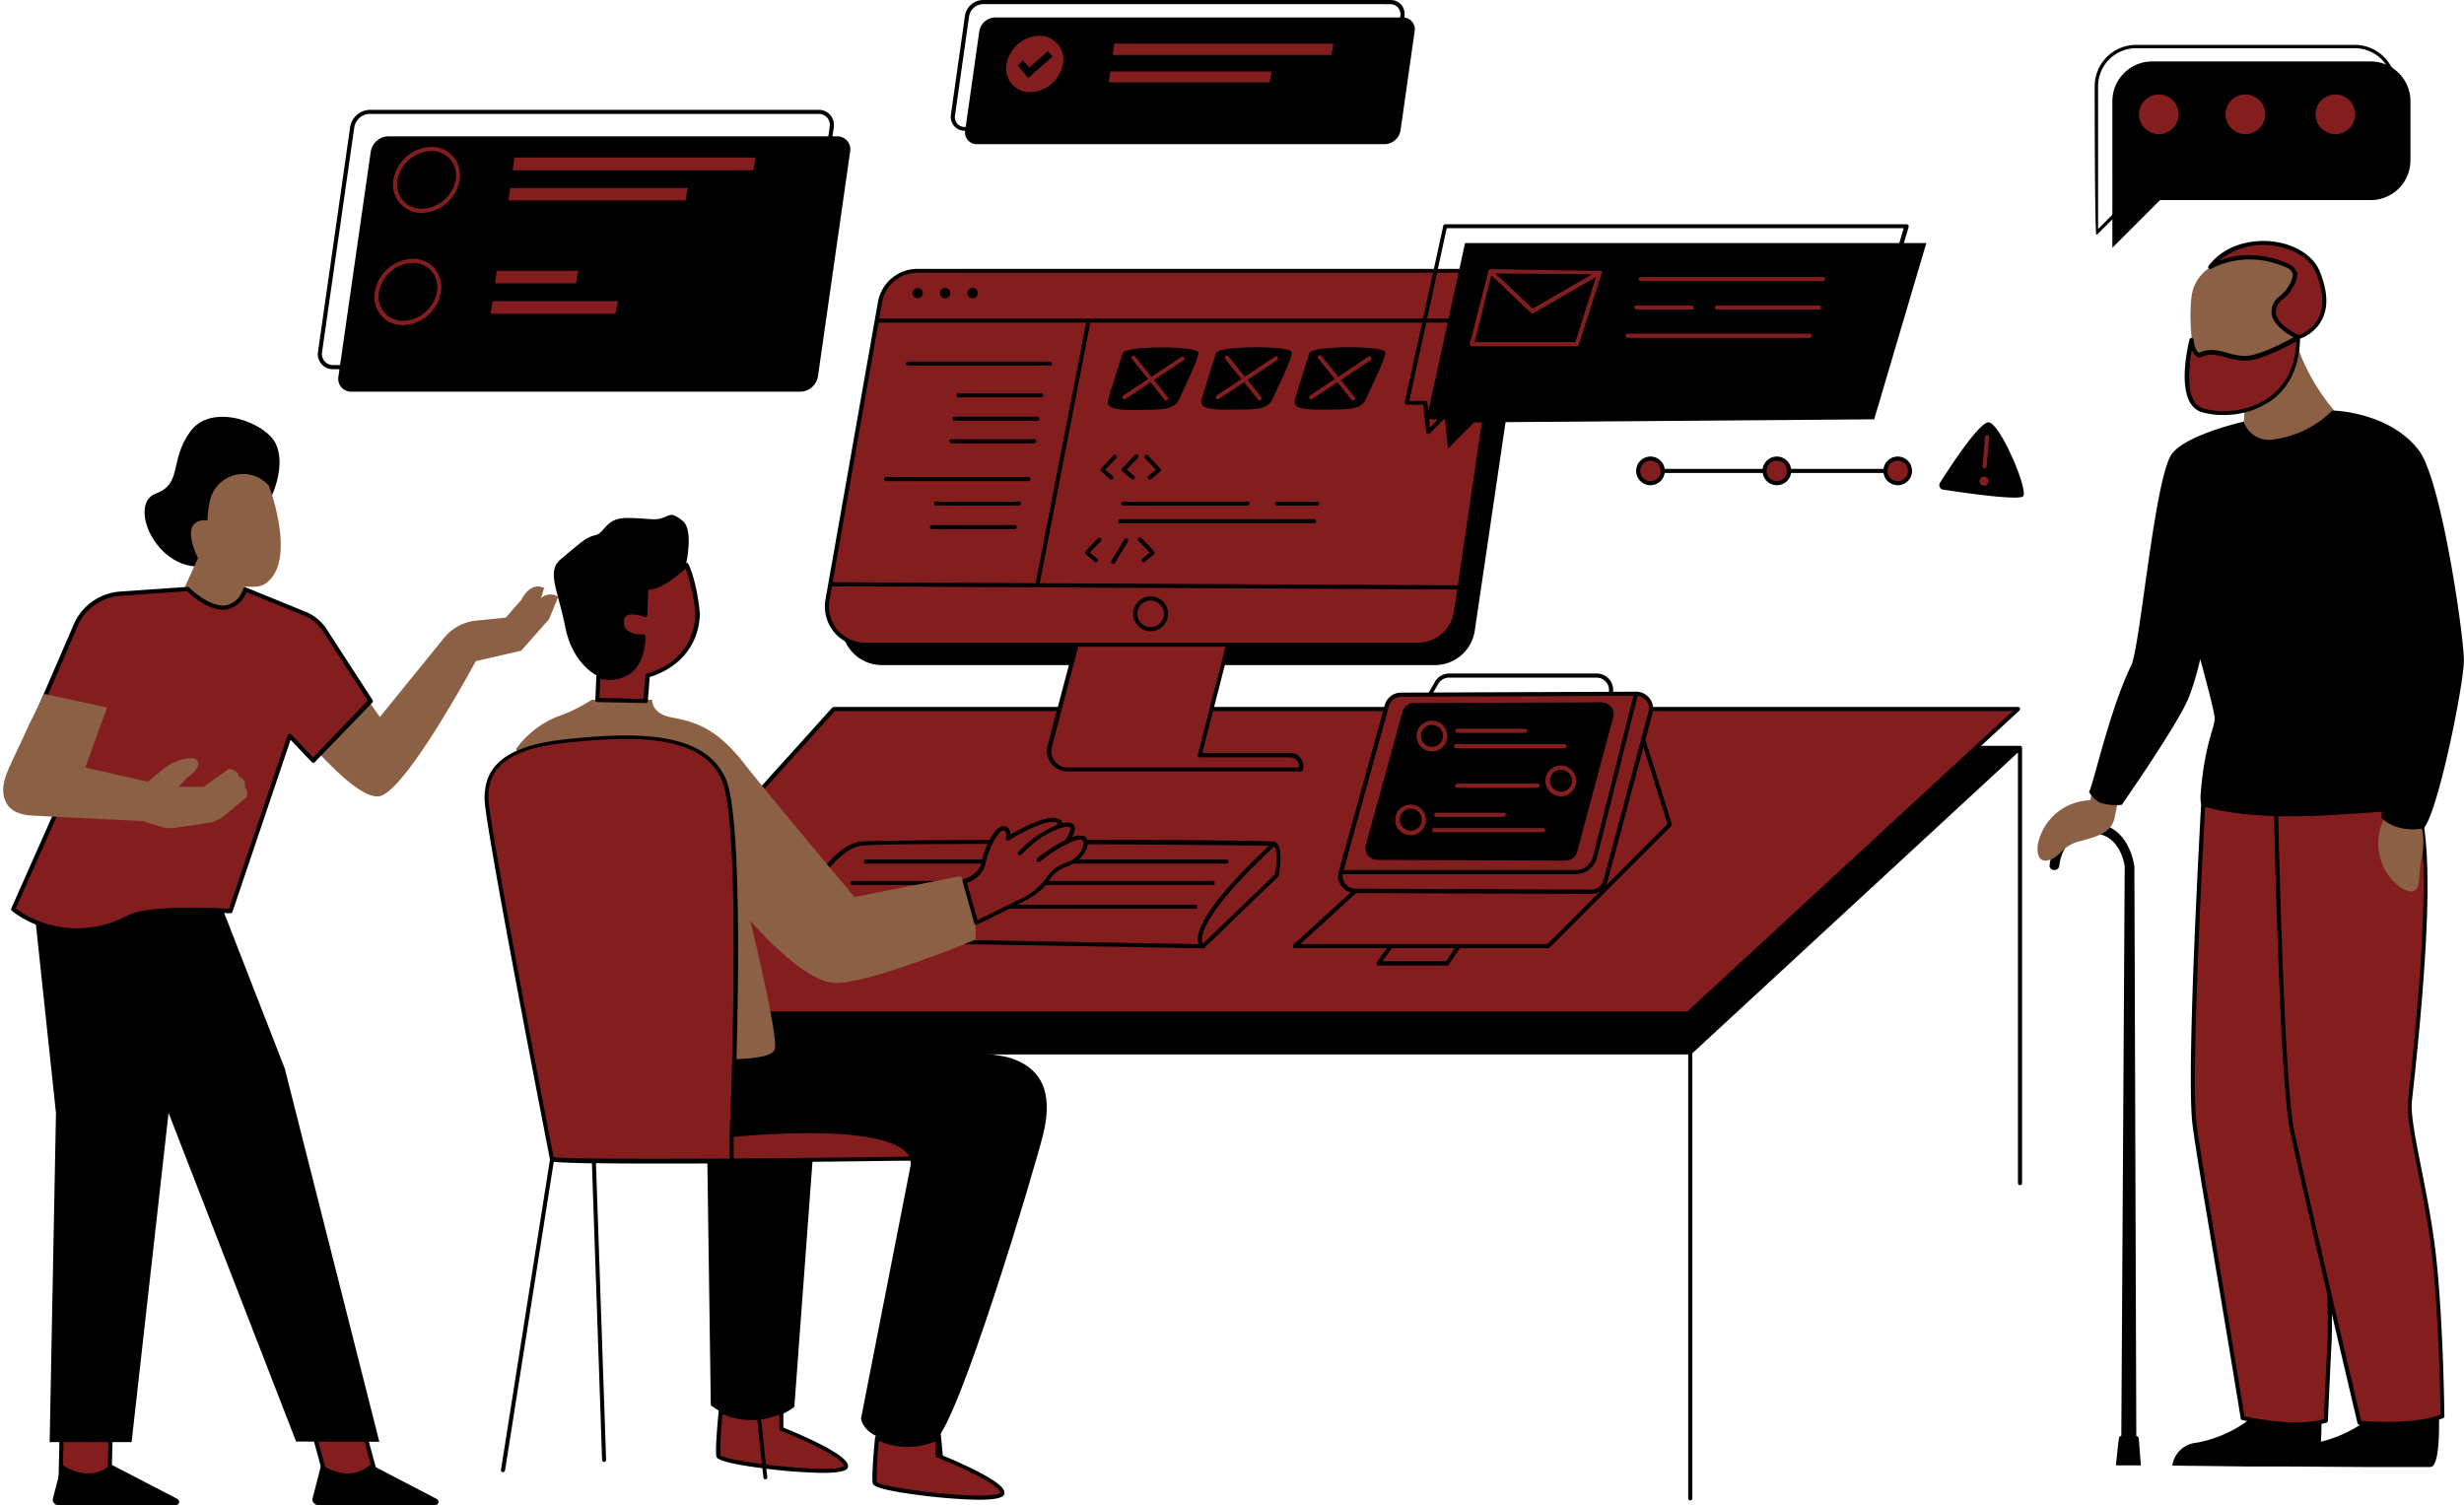 <?xml version="1.0" encoding="UTF-8" standalone="no"?><svg xmlns="http://www.w3.org/2000/svg" xmlns:xlink="http://www.w3.org/1999/xlink" data-name="Layer 2" fill="#000000" height="274" preserveAspectRatio="xMidYMid meet" version="1" viewBox="-0.5 -0.0 448.6 274.0" width="448.6" zoomAndPan="magnify"><g id="change1_1"><path d="M367.62,136v0h0a.37.37,0,0,0-.13-.15l0,0a.33.33,0,0,0-.19-.06H151.7a.4.4,0,0,0-.28.12l-50,55.45a.35.35,0,0,0-.06.4.36.36,0,0,0,.34.22H306.86v80.74a.38.38,0,1,0,.75,0V191.76L366.89,137v78.4a.38.38,0,0,0,.38.38.37.37,0,0,0,.37-.38V136.16A.37.37,0,0,0,367.62,136Z" fill="inherit"/></g><g id="change2_1"><path d="M68.29,269.89h-9.2l-2.6-9.5h9.2Zm-57.78,0h8.92l.22-9.5H10.74Z" fill="#841e1e"/></g><g id="change1_2"><path d="M78.83,274H57.43a1,1,0,0,1-1-1.29L58,266.62s4.86,3.69,8.94,0l12.12,6.31A.58.58,0,0,1,78.83,274Zm-47-1.09L19.7,266.62c-4.08,3.69-8.95,0-8.95,0l-1.6,6.11a1,1,0,0,0,1,1.29H31.55A.58.58,0,0,0,31.82,272.93Z" fill="inherit"/></g><g id="change1_3"><path d="M68.29,270.26h-9.2a.37.37,0,0,1-.36-.27l-2.6-9.5a.39.39,0,0,1,.06-.33.4.4,0,0,1,.3-.15h9.2a.38.38,0,0,1,.36.28l2.6,9.5a.37.37,0,0,1-.36.47Zm-8.92-.75H67.8l-2.4-8.75H57Zm-39.95.75H10.51a.39.39,0,0,1-.27-.11.34.34,0,0,1-.1-.27l.23-9.5a.38.38,0,0,1,.37-.37h8.92a.34.34,0,0,1,.26.12.39.39,0,0,1,.11.27l-.23,9.5A.38.38,0,0,1,19.42,270.26Zm-8.53-.75h8.17l.21-8.75H11.11Z" fill="inherit"/></g><g id="change2_2"><path d="M306.86,184.53H101.3l50-55.44H366.9Z" fill="#841e1e"/></g><g id="change1_4"><path d="M306.86,184.9H101.3a.37.37,0,0,1-.35-.22.37.37,0,0,1,.07-.4l50-55.45a.4.4,0,0,1,.28-.12H366.9a.37.37,0,0,1,.25.65l-60,55.44A.35.35,0,0,1,306.86,184.9Zm-204.72-.75H306.71l59.23-54.69H151.49Z" fill="inherit"/></g><g id="change2_3"><path d="M149,159.39s3.45-5.19,7.08-5.77,73.81-.26,75.35,0,.6,5.71.6,5.71l-13.44,12.94L156,171.2Z" fill="#841e1e"/></g><g id="change1_5"><path d="M218.56,172.65h0L156,171.57a.38.38,0,0,1-.32-.18l-7.06-11.81a.38.38,0,0,1,0-.4c.15-.22,3.59-5.33,7.33-5.93,2.92-.48,72.76-.47,75.47,0,1.77.31,1.14,4.78.91,6.15a.31.31,0,0,1-.11.2l-13.44,12.94A.37.37,0,0,1,218.56,172.65Zm-62.31-1.82,62.16,1.07,13.24-12.74c.4-2.42.37-5-.32-5.16-.37-.07-70.64-.75-75.22,0-3,.49-6,4.48-6.69,5.41Z" fill="inherit"/></g><g id="change3_1"><path d="M140.53,191s36.38-.56,43.07,1.67,7.26,7.82,5.86,13.68-15.9,54.42-19.81,55.81-12.56.56-13.39-3.91l9.21-47-18-.42-3.35,45.3s-7,5.86-15.21-.28l-.65-45.9s-8.7.46-10.79.18S133,190.06,133,190.06Z" fill="#000000"/></g><g id="change2_4"><path d="M141.74,256.9v3.21s12.7,5,11.73,7-22.89-.7-23.17-2,.42-8.23.42-8.23C137.14,259.69,141.74,256.9,141.74,256.9Z" fill="#841e1e"/></g><g id="change1_6"><path d="M149.22,268.16a94.1,94.1,0,0,1-10.1-.75c-5.93-.73-9-1.47-9.18-2.2-.29-1.27.34-7.63.41-8.35a.36.36,0,0,1,.18-.28.37.37,0,0,1,.34,0c6.15,2.67,10.63.05,10.68,0a.39.39,0,0,1,.38,0,.37.37,0,0,1,.19.33v3c1.88.76,10.87,4.46,11.7,6.62a1,1,0,0,1,0,.78C153.46,267.94,151.57,268.16,149.22,268.16ZM130.66,265c1.14.91,15.93,2.91,21.09,2.31,1.22-.14,1.38-.38,1.38-.38a.22.22,0,0,0,0-.18c-.57-1.49-7.2-4.58-11.51-6.28a.38.38,0,0,1-.24-.35v-2.6a13.11,13.11,0,0,1-10.33-.07A58.32,58.32,0,0,0,130.66,265Zm0,.06h0Zm0-.09Z" fill="inherit"/></g><g id="change1_7"><path d="M36.22,103.15c-8.49.47-13.39-11.42-8.39-13.27s2.41-5.94,6.31-11.31,13.72-1.67,15.57,2.22S49.09,90,49.09,90,44.71,102.67,36.22,103.15Z" fill="inherit"/></g><g id="change1_8"><path d="M222.67,157.23H157.09a.38.38,0,0,1,0-.75h65.58a.38.38,0,1,1,0,.75Zm-2,3.53a.38.38,0,0,0-.38-.38H154.72a.37.37,0,0,0-.37.38.36.36,0,0,0,.37.37H220.3A.37.37,0,0,0,220.68,160.76Zm-3.21,4.33a.38.38,0,0,0-.38-.38H151.51a.38.38,0,0,0,0,.75h65.58A.38.38,0,0,0,217.47,165.09Z" fill="inherit"/></g><g id="change1_9"><path d="M385.71,261.41l.62-103.61s-.64-6.05-5.92-6.08c-5.64,0-6,6-6,6a.9.9,0,0,1-.92.68.84.84,0,0,1-.85-.69s.46-7.84,7.77-7.8c6.84,0,7.68,7.89,7.68,7.89l.35,103.62a.65.65,0,0,1,.46.61l.37,4.76-4.54,0s.45-4.63.59-5.09C385.37,261.55,385.51,261.47,385.71,261.41Z" fill="inherit"/></g><g id="change4_1"><path d="M385.05,146.12l-.59,2.84c-.54,2.55-2.83,3.27-6.35,4.21s-3.13,2.7-5.62,3.42-2-2.72-2-2.72a10,10,0,0,1,9.56-8.17l.32-1.56Z" fill="#8b6044"/></g><g id="change1_10"><path d="M442,267.09c-.3,0-11.32,0-11.32,0L416.42,267h0l-7.16,0L395,266.83a4.86,4.86,0,0,1,4.38-4.16c4.11-.69,11-3.54,13.54-9,2.65-5.7,9.13,1.28,9.13,1.28a65.55,65.55,0,0,1,0,7.53c4.15-1,10-3.79,12.26-8.69,2.65-5.7,9.13,1.29,9.13,1.29S444.19,266.94,442,267.09Z" fill="inherit"/></g><g id="change2_5"><path d="M422.93,226.51c.33,5,1,11.43.71,17.22-.4,8.1-.7,14.92-.7,14.92-5.35,1.79-15.13-.47-15.13-.47s-3.36-20.49-6.12-36.84c-1.24-7.33-2.27-13.67-2.65-16.66-1.23-9.68,1.73-61.05,1.73-61.05s14.51-9.17,20.45-4.36,9.58,9.49-.35,61.73C420.12,205,422.22,215.31,422.93,226.51Z" fill="#841e1e"/></g><g id="change1_11"><path d="M417.63,259.72a49.75,49.75,0,0,1-9.91-1.18.35.35,0,0,1-.28-.3c0-.21-3.39-20.68-6.12-36.84-1.42-8.38-2.31-14-2.65-16.68-1.22-9.59,1.61-59,1.73-61.11a.4.4,0,0,1,.17-.3c.6-.38,14.8-9.26,20.88-4.33,5.62,4.54,10.05,8.13-.21,62.09-.43,2.26.1,6.69.77,12.3.47,4,1,8.47,1.3,13.12h0c.07,1.06.15,2.19.24,3.36a115.89,115.89,0,0,1,.47,13.9c-.41,8.09-.7,14.92-.7,14.92a.38.38,0,0,1-.26.34A17.81,17.81,0,0,1,417.63,259.72Zm-9.49-1.85c1.51.32,9.67,1.95,14.44.51.06-1.33.33-7.5.69-14.67a114.37,114.37,0,0,0-.47-13.8c-.09-1.18-.17-2.31-.24-3.37h0c-.3-4.63-.83-9.12-1.3-13.08-.67-5.67-1.21-10.16-.75-12.53,10.17-53.52,5.89-57,.47-61.37s-18.24,3.31-19.84,4.29c-.2,3.48-2.9,51.55-1.73,60.78.34,2.68,1.23,8.28,2.65,16.64C404.63,236.47,407.74,255.47,408.14,257.87Zm14.8.78h0Z" fill="inherit"/></g><g id="change2_6"><path d="M433.87,138.83c6.29,4.34,10.29,8.73,4.4,61.58-.44,4,2.44,14.17,4,25.28,1.69,11.89,1.9,32.11,1.9,32.11C439,260,429.08,259,429.08,259s-10.32-43.73-12.29-53.28-3-61-3-61S427.58,134.49,433.87,138.83Z" fill="#841e1e"/></g><g id="change1_12"><path d="M434.11,259.62c-2.75,0-4.88-.2-5.07-.22a.37.37,0,0,1-.33-.29c-.1-.43-10.34-43.83-12.29-53.28s-2.93-59-3-61.07a.39.39,0,0,1,.15-.31c.57-.42,14-10.37,20.48-5.93,5.95,4.1,10.64,7.34,4.57,61.93-.26,2.29.61,6.67,1.7,12.22.78,3.91,1.66,8.35,2.31,13,1.67,11.78,1.9,32,1.9,32.17a.38.38,0,0,1-.23.35C441.5,259.34,437.37,259.62,434.11,259.62Zm-4.73-.94c1.58.13,9.8.69,14.43-1.13,0-2.38-.33-20.8-1.89-31.81-.65-4.59-1.53-9-2.3-12.93-1.11-5.61-2-10-1.72-12.45,6-54.14,1.5-57.26-4.24-61.22s-17.94,4.7-19.46,5.8c.07,3.49,1.07,51.63,2.95,60.74S428.52,255,429.38,258.68Z" fill="inherit"/></g><g id="change4_2"><path d="M438.27,146.88c2,1.62,2.9,5.32,2.19,8.89s-.2,2.68-.65,5.22-3.31.57-3.31.57a10,10,0,0,1-3.1-12.19Z" fill="#8b6044"/></g><g id="change4_3"><path d="M416.92,60.35a37.19,37.19,0,0,0,7.59,14.44L413.83,90.92,408,76.74c.83-5.62-3.1-11.67-3.1-11.67Z" fill="#8b6044"/></g><g id="change4_4"><path d="M398.71,52.88c.81-2.87,3.78-6.56,12.66-5.88,10.8.83,6.86,6.57,6.55,15.24s-14.75,8-14.75,8C397.81,69.7,397.9,55.74,398.71,52.88Z" fill="#8b6044"/></g><g id="change3_2"><path d="M448.08,120.25c0,4.3-4.77,28-7.36,30.55a9.73,9.73,0,0,1-3.89,0,7.83,7.83,0,0,1-3.74-1.85s0-.42.06-1.16c-2.25.17-4.81.34-7.65.51l-3.21.17c-15.66.78-21.86-1.79-21.86-1.79s-.42-.34-.27-2.18c.73-9.46,2.76-12.24,2.53-14-.17-1.28-1.23-5.43-2.61-10.51a51.67,51.67,0,0,1-2.08,7c-.2.48-.47,1-.8,1.68-3.12,6-11.42,17.87-11.42,17.87a10.27,10.27,0,0,1-3.83-.35,5.1,5.1,0,0,1-2.12-2c.74-1.18,3.8-15.14,7.67-23,1.66-3.34,4.26-34.44,7.46-38.61,2.66-3.48,13.08-5.83,13.08-5.83l0,.06A4.77,4.77,0,0,0,413.46,80a18.62,18.62,0,0,0,10.65-5.24h.4s10.1.29,15.39,7.26C444,87.39,448.11,116,448.08,120.25Z" fill="#000000"/></g><g id="change2_7"><path d="M408.11,65.18c3.18.12,9.85-3.8,9.85-3.8-.08,13.68-12.75,14.86-17.52,13.26s-1.88-12.74-1.88-12.74c.32,2.66,1.39,2.74,1.39,2.74C402.9,63.22,404.94,65.07,408.11,65.18Zm13.35-15.69c-2.5-6.05-14.52-7.53-19.55-.87,0,0,6-3.84,14.08-.25a2.55,2.55,0,0,1,1.33,1.36,3.68,3.68,0,0,1-.1,1,7.1,7.1,0,0,1-2.4,3.5c-4.4,4,3.14,7.18,3.14,7.18S425.54,59.37,421.46,49.49Z" fill="#841e1e"/></g><g id="change3_3"><path d="M53.41,262.45,30.19,202.61l-6.73,59.95H8.54l1.15-59.91L5.32,161.57,14,161v0h.56L28.05,160c0,.06,0,.39,0,.95H38.26l13.09,33.6,17.21,67.94Z" fill="#000000"/></g><g id="change5_1"><path d="M101.14,108.65l-1.68,4.08-5.06,5.73-8.28,1.91c-.58,1.07-3.62,6.64-7.08,12.15C71.19,145,68.91,145,68.16,145c-3.27,0-9.1-6.11-13.19-10.71a56.36,56.36,0,0,1-4.64-5.57l-.23-.37,11.38-7.95,7.18,10.14,11.72-14.44A8.55,8.55,0,0,1,86.14,113l5.44-.56,2.83-3.23c.22-.46,1.6-3,3.74-2.32l.41.14L98,108.9a2.55,2.55,0,0,1,2.75-.45Z" fill="#8b6044"/></g><g id="change5_2"><path d="M49,105.14c-1.25,1.54-2.25,1.85-4.79,1.64l-1.25,8-12.21-2.56,4.79-10.61c-.46-.94-2-4.34-.86-6a2.51,2.51,0,0,1,2.59-.8,18.43,18.43,0,0,1,.54-4,6.19,6.19,0,0,1,10.64-2.37h0l.49,1.39C49.06,90.31,52.6,100.64,49,105.14Z" fill="#8b6044"/></g><g id="change2_8"><path d="M67,127.63,56.54,138.5l-4.3-4.5L41.47,165.88l-.35,0c-.14,0-14.3-.9-18.19,1.16a19.9,19.9,0,0,1-9.39,2.42,19.21,19.21,0,0,1-5.3-.75,18.42,18.42,0,0,1-6.06-2.93l-.28-.22,15.89-35.8-11.74.73,7.25-16.81a9.56,9.56,0,0,1,7.92-5.57l12.41-.87.15.15s3.8,3.76,7,3.2a4.48,4.48,0,0,0,3.17-2.86l.18-.39,10.81,4.4a7.91,7.91,0,0,1,3.71,3.07Z" fill="#841e1e"/></g><g id="change1_13"><path d="M13.54,169.81a19.51,19.51,0,0,1-5.4-.76,18.9,18.9,0,0,1-6.2-3l-.27-.22a.36.36,0,0,1-.11-.44l15.63-35.24-11.12.69a.36.36,0,0,1-.33-.16.38.38,0,0,1,0-.36L13,113.51a10,10,0,0,1,8.23-5.8l12.41-.86a.38.38,0,0,1,.3.11l.14.15s3.67,3.61,6.67,3.09a4.15,4.15,0,0,0,2.89-2.64l.19-.4a.38.38,0,0,1,.48-.19l10.8,4.4A8.39,8.39,0,0,1,59,114.59l8.31,12.83a.39.39,0,0,1,0,.47L56.81,138.76a.39.39,0,0,1-.27.11h0a.38.38,0,0,1-.28-.12L52.4,134.7,41.83,166a.36.36,0,0,1-.38.26l-.36,0c-.14,0-14.23-.88-18,1.11A20.2,20.2,0,0,1,13.54,169.81ZM2.36,165.43l.05,0a18.43,18.43,0,0,0,5.94,2.86,19.12,19.12,0,0,0,14.4-1.64c4-2.12,18.25-1.21,18.39-1.2h.07l10.67-31.61a.39.39,0,0,1,.28-.25.36.36,0,0,1,.35.11l4,4.21,9.94-10.37L58.33,115h0a7.65,7.65,0,0,0-3.54-2.94L44.31,107.8l0,.08a4.84,4.84,0,0,1-3.44,3.06c-3.4.6-7.29-3.26-7.33-3.3l0,0-12.24.85a9.15,9.15,0,0,0-7.6,5.36l-7,16.23,11.13-.68a.33.33,0,0,1,.33.16.36.36,0,0,1,0,.36Z" fill="inherit"/></g><g id="change5_3"><path d="M44.35,145.06l0,.1-4,3.34a6,6,0,0,1-3,1.34l-5.94.87a6.08,6.08,0,0,1-2.68-.21l-3.11-1-20-1c-2.21-.11-4.4-.63-5.24-2.93s.28-4.7,1.15-6.62,1.7-3.58,2.62-5.62c1.31-2.91,2.06-4.08,3.37-7l11.49,2.49-4,10.91,11.44,2.61,2.71-2.26A9.18,9.18,0,0,1,34.43,138a2.1,2.1,0,0,1,.54.15,1.1,1.1,0,0,1,.42,1.63,5.65,5.65,0,0,1-1.76,1.75L32,143.25h4.58L41.14,140l.18,0a2.31,2.31,0,0,1,1.46.79,1.27,1.27,0,0,1,.23.62,1.78,1.78,0,0,1,.93.8,1.55,1.55,0,0,1,.12,1.12,1.24,1.24,0,0,1,.31.39A1.49,1.49,0,0,1,44.35,145.06Z" fill="#8b6044"/></g><g id="change5_4"><path d="M93.47,136.34a17.28,17.28,0,0,1,7.25-5.77,29.55,29.55,0,0,0,6.51-3.16h11s-.19,2.42,3.35,3.16,7.81,1.31,13.21,8.19,20.28,24.56,20.28,24.56l19.35-3.82a20,20,0,0,1,2.65,11.59s-19.77,8.23-25.72,7.86-15.26-11.35-15.26-11.35,5.21,21.21,4.46,23.44-9.3,1.67-16.93,2.23-21.2-1.11-21.2-1.11Z" fill="#8b6044"/></g><g id="change2_9"><path d="M100,211s-11.91-61-11.91-65.68,2.23-9.11,14.14-10.42,25.12-1.86,29,6.89,1.49,64.93,1.49,64.93,30.33-3.35,32.93,4.28C165.65,211,100,211.88,100,211Z" fill="#841e1e"/></g><g id="change1_14"><path d="M166,210.91a.43.43,0,0,0,0,0v0s0,0,0,0l0,0c-2.67-7.32-29-4.91-32.86-4.51.24-5.64,2.22-56.25-1.53-64.67-3.87-8.64-16.42-8.52-29.41-7.1-12.83,1.4-14.48,6.5-14.48,10.79,0,4.61,11.29,62.5,11.91,65.68l-8.92,56.5a.36.36,0,0,0,.31.42h.06a.38.38,0,0,0,.37-.32l8.87-56.19c1.06.14,3.53.23,6.95.29l1.85,54a.37.37,0,0,0,.37.36h0a.38.38,0,0,0,.36-.39l-1.85-54c3,.05,6.74.07,10.83.07s8.84,0,13.56-.06L138.49,269a.38.38,0,0,0,.37.34h0a.38.38,0,0,0,.33-.42l-6.1-57.27c11.8-.08,24.11-.24,32.18-.35l5.36,55.84a.38.38,0,0,0,.38.34h0a.36.36,0,0,0,.34-.4Zm-65.71-.23c-.75-3.83-11.87-61-11.87-65.41,0-4,1.57-8.71,13.81-10,12.7-1.4,25-1.55,28.64,6.66,3.83,8.56,1.48,64.2,1.46,64.76h0v4.25C116.06,211,102.07,211,100.31,210.68Zm32.79.24V207a138.09,138.09,0,0,1,15.1-.69c9.6.14,15.41,1.61,16.88,4.26C155.33,210.72,143.76,210.85,133.1,210.92Z" fill="inherit"/></g><g id="change1_15"><path d="M108.42,123.13s-4.65-2-6-8.93-3.54-10.23-.75-12.46,4.28-3.91,6.14-4.28,1.86-3.16,5.77-3.16,5,.55,6.51,0,1.67-1.12,3.72.55.56,8,.56,8l-3.35,12.28-6.14,10.23Z" fill="inherit"/></g><g id="change2_10"><path d="M116.61,115.88s-3.91.37-3.91-2.61S117,112,117,112l.18-5c2.79.37,7.26-4.1,7.26-4.1a27.48,27.48,0,0,1,2,8.93c-.38,9.31-9.12,11.17-9.12,11.17L117,127.6l-8.75-.19.19-4.28C117,125,116.61,115.88,116.61,115.88Z" fill="#841e1e"/></g><g id="change1_16"><path d="M117,128h0l-8.74-.18a.42.42,0,0,1-.27-.12.36.36,0,0,1-.1-.28l.18-4.27a.4.4,0,0,1,.15-.29.38.38,0,0,1,.31-.06c2.34.5,4.19.21,5.5-.89,1.93-1.62,2.2-4.57,2.23-5.61h0a4.66,4.66,0,0,1-3-1,2.65,2.65,0,0,1-.85-2,2,2,0,0,1,.81-1.75c1-.68,2.67-.32,3.49-.07l.17-4.52a.37.37,0,0,1,.13-.27.39.39,0,0,1,.29-.09c2.15.3,5.74-2.78,6.94-4a.38.38,0,0,1,.33-.11.36.36,0,0,1,.27.21c.07.12,1.53,3.1,2.09,9.06-.34,8.58-7.62,11.07-9.14,11.49l-.35,4.39A.37.37,0,0,1,117,128Zm-8.36-.93,8,.17.35-4.29a.36.36,0,0,1,.29-.34c.35-.07,8.47-1.92,8.82-10.81a30.43,30.43,0,0,0-1.8-8.27c-1.12,1-4.33,3.82-6.77,3.84l-.17,4.64a.36.36,0,0,1-.17.3.37.37,0,0,1-.34,0c-.63-.25-2.45-.76-3.29-.18a1.26,1.26,0,0,0-.48,1.13,1.93,1.93,0,0,0,.6,1.5,4.44,4.44,0,0,0,2.9.73.45.45,0,0,1,.28.09.37.37,0,0,1,.13.27c0,.18.15,4.37-2.49,6.59a6.62,6.62,0,0,1-5.71,1.13Z" fill="inherit"/></g><g id="change2_11"><path d="M175.09,160.48s3-.74,3.48-3.32,2.3-6.4,3.6-6.33.83,1.82.83,1.82,6.07-3.68,8.39-3.36.38,1.41.38,1.41,2.3-1.08,2.91-.3-1.09,2.92-1.09,2.92,3-1.61,3.47-.37-1,3.58-2.75,4.23-3.15,1.32-4.07,2.94-3.15,3.09-5.07,4-7.95,4-7.95,4Z" fill="#841e1e"/></g><g id="change1_17"><path d="M276,60.63l-8,54.2a7.36,7.36,0,0,1-7.24,6.26H160.06a7.32,7.32,0,0,1-7.21-8.59l9.56-54.21a7.31,7.31,0,0,1,7.21-6h99.11A7.32,7.32,0,0,1,276,60.63Z" fill="inherit"/></g><g id="change2_12"><path d="M223.14,117.18l-5.21,20.28h16.45a2,2,0,0,1,2,2.6H193.82a3.34,3.34,0,0,1-3.23-4.21l5-18.86C195.88,116.71,223.14,117.18,223.14,117.18Z" fill="#841e1e"/></g><g id="change1_18"><path d="M236.35,140.44H193.82a3.73,3.73,0,0,1-3.6-4.68l5-18.86a.32.32,0,0,1,.1-.17c.15-.15.39-.39,27.81.07a.41.41,0,0,1,.29.15.37.37,0,0,1,.06.32l-5.09,19.81h16a2.43,2.43,0,0,1,2.33,3.09A.37.37,0,0,1,236.35,140.44ZM195.9,117.33,191,136a3,3,0,0,0,2.87,3.74H236a1.64,1.64,0,0,0-.32-1.19,1.68,1.68,0,0,0-1.34-.67H217.93a.37.37,0,0,1-.3-.14.38.38,0,0,1-.06-.33l5.09-19.81C212.55,117.38,197.86,117.19,195.9,117.33Z" fill="inherit"/></g><g id="change2_13"><path d="M257.7,117.36H157a6.94,6.94,0,0,1-6.84-8.15L159.71,55a6.94,6.94,0,0,1,6.84-5.74h99.11a6.94,6.94,0,0,1,6.87,8l-8,54.2A6.94,6.94,0,0,1,257.7,117.36Z" fill="#841e1e"/></g><g id="change1_19"><path d="M257.7,117.74H157a7.32,7.32,0,0,1-7.21-8.59L159.34,55a7.31,7.31,0,0,1,7.21-6.05h99.11a7.32,7.32,0,0,1,7.25,8.38l-8,54.2A7.36,7.36,0,0,1,257.7,117.74ZM166.55,49.65a6.55,6.55,0,0,0-6.47,5.43l-9.56,54.2A6.58,6.58,0,0,0,157,117H257.7a6.61,6.61,0,0,0,6.5-5.62l8-54.2a6.56,6.56,0,0,0-6.5-7.52Z" fill="inherit"/></g><g id="change2_14"><circle cx="208.95" cy="111.76" fill="#841e1e" r="2.79"/></g><g id="change1_20"><path d="M209,114.92a3.17,3.17,0,1,1,3.16-3.16A3.17,3.17,0,0,1,209,114.92Zm0-5.58a2.42,2.42,0,1,0,2.41,2.42A2.42,2.42,0,0,0,209,109.34Z" fill="inherit"/></g><g id="change1_21"><path d="M167.51,53.36a.93.93,0,1,1-.93-.93A.93.93,0,0,1,167.51,53.36Zm4.07-.93a.94.94,0,1,0,.93.93A.93.93,0,0,0,171.58,52.43Zm5,0a.94.94,0,1,0,.93.93A.93.93,0,0,0,176.59,52.43Z" fill="inherit"/></g><g id="change1_22"><path d="M272.63,58.36a.38.38,0,0,1-.37.38H198l-9.2,47.44,76.42.39a.38.38,0,0,1,0,.75h0l-114.41-.58a.39.39,0,0,1-.38-.38.4.4,0,0,1,.38-.37l37.24.19,9.19-47.44H159.33a.38.38,0,0,1-.38-.38.37.37,0,0,1,.38-.37H272.26A.37.37,0,0,1,272.63,58.36Z" fill="inherit"/></g><g id="change1_23"><path d="M191,66.2a.38.38,0,0,1-.38.38H164.72a.38.38,0,0,1,0-.75h25.86A.38.38,0,0,1,191,66.2Zm-4.29,20.65H160.81a.38.38,0,0,0,0,.75h25.86a.38.38,0,1,0,0-.75Zm2.42-15.26H174a.38.38,0,0,0-.37.38.37.37,0,0,0,.37.37h15.07a.37.37,0,0,0,.38-.37A.38.38,0,0,0,189.09,71.59Zm-.74,4.28H173.28a.38.38,0,0,0-.38.38.37.37,0,0,0,.38.37h15.07a.36.36,0,0,0,.37-.37A.37.37,0,0,0,188.35,75.87Zm-.56,4.1H172.72a.36.36,0,0,0-.37.37.37.37,0,0,0,.37.38h15.07a.38.38,0,0,0,.38-.38A.37.37,0,0,0,187.79,80ZM185,91.32H169.93a.37.37,0,0,0-.38.37.38.38,0,0,0,.38.38H185a.38.38,0,0,0,.38-.38A.37.37,0,0,0,185,91.32Zm-.74,4.27H169.19a.38.38,0,0,0-.38.38.37.37,0,0,0,.38.37h15.07a.37.37,0,0,0,.37-.37A.38.38,0,0,0,184.26,95.59Z" fill="inherit"/></g><g id="change1_24"><path d="M217.68,64.22c0,1.3-2.51,6.16-3.47,8.41s-4,1.91-7.75,2-5.59-.29-5.22-1.78,2.67-8.58,2.67-8.58C204.49,62.92,217.66,62.92,217.68,64.22Zm3.24,0s-2.29,7.09-2.67,8.58,1.43,1.84,5.22,1.78,6.78.28,7.75-2,3.49-7.11,3.47-8.41S221.5,62.92,220.92,64.23Zm17,0s-2.29,7.09-2.66,8.58,1.42,1.84,5.21,1.78,6.78.28,7.75-2,3.49-7.11,3.47-8.41S238.51,62.92,237.93,64.23Z" fill="inherit"/></g><g id="change1_25"><path d="M239.65,91.69a.37.37,0,0,1-.37.38H232a.38.38,0,0,1-.37-.38.37.37,0,0,1,.37-.37h7.26A.36.36,0,0,1,239.65,91.69ZM204,92.07h22.6a.38.38,0,0,0,.38-.38.37.37,0,0,0-.38-.37H204a.37.37,0,0,0-.38.37A.38.38,0,0,0,204,92.07Zm34.74,2.45h-35.3a.38.38,0,0,0-.38.38.37.37,0,0,0,.38.37h35.3a.37.37,0,0,0,.38-.37A.38.38,0,0,0,238.72,94.52Z" fill="inherit"/></g><g id="change3_4"><path d="M350.21,44.25l-9.49,32.09-72.84.56-4.74,4.74-.56-5.3h-3.35l7-32.09Z" fill="#000000"/></g><g id="change1_26"><path d="M259.51,79l-.12,0a.37.37,0,0,1-.25-.32l-.52-5h-3a.4.4,0,0,1-.29-.14.37.37,0,0,1-.07-.32l7-32.09a.38.38,0,0,1,.37-.3h84a.38.38,0,0,1,.3.15.41.41,0,0,1,.06.34l-9.49,32.09a.36.36,0,0,1-.35.27l-72.69.55-4.63,4.64A.39.39,0,0,1,259.51,79Zm-3.44-6H259a.37.37,0,0,1,.38.33l.47,4.52L264,73.56a.4.4,0,0,1,.26-.1l72.56-.56,9.27-31.35h-83.2Z" fill="inherit"/></g><g id="change2_15"><path d="M291.14,49.5s0,0,0,0a.19.19,0,0,0,0-.1h0s0,0,0,0l0,0s-.05,0-.08-.06,0,0-.06,0l-.09,0h0L270.82,49h-.05a.34.34,0,0,0-.2.09h0s0,.05,0,.07a.23.23,0,0,0-.07.1L267.1,62.58a.37.37,0,0,0,.36.46h19.12a.38.38,0,0,0,.36-.26l4.18-13.11h0A.47.47,0,0,0,291.14,49.5Zm-1.75.42L278.54,56.2l-6.78-6.41Zm-3.08,12.37H268L271,50.12l7.21,6.82a.35.35,0,0,0,.26.1.34.34,0,0,0,.19,0l11.43-6.63Zm45.44-11.48a.38.38,0,0,1-.38.37H298.16a.38.38,0,0,1,0-.75h33.21A.38.38,0,0,1,331.75,50.81Zm-2.37,10.32a.38.38,0,0,1-.38.38H295.79a.38.38,0,0,1,0-.75H329A.38.38,0,0,1,329.38,61.13ZM331.05,56a.37.37,0,0,1-.38.37H312.12a.37.37,0,0,1-.38-.37.38.38,0,0,1,.38-.38h18.55A.38.38,0,0,1,331.05,56Zm-34,0a.38.38,0,0,1,.37-.38h10.05a.38.38,0,0,1,.38.38.37.37,0,0,1-.38.37H297.46A.37.37,0,0,1,297.09,56Z" fill="#841e1e"/></g><g id="change1_27"><path d="M343.15,85.74a.38.38,0,0,1-.38.37H302.21a.38.38,0,1,1,0-.75h40.56A.38.38,0,0,1,343.15,85.74Z" fill="inherit"/></g><g id="change2_16"><path d="M302.21,85.74A2.24,2.24,0,1,1,300,83.5,2.23,2.23,0,0,1,302.21,85.74ZM345,83.5a2.24,2.24,0,1,0,2.24,2.24A2.23,2.23,0,0,0,345,83.5Zm-22,0a2.24,2.24,0,1,0,2.23,2.24A2.23,2.23,0,0,0,323,83.5Z" fill="#841e1e"/></g><g id="change1_28"><path d="M353.26,89.14a.81.81,0,0,1-.56-1.24c1.86-2.94,7.12-11,8.82-11,2.08,0,7.34,12.41,6.31,13.45C367,91.17,356.82,89.69,353.26,89.14Z" fill="inherit"/></g><g id="change2_17"><path d="M360.44,84.87l.46-5.31a.38.38,0,0,1,.41-.34.37.37,0,0,1,.34.41l-.46,5.3a.37.37,0,0,1-.38.34h0A.37.37,0,0,1,360.44,84.87Zm.28,1.91a.82.82,0,1,0,.82.82A.82.82,0,0,0,360.72,86.78Z" fill="#841e1e"/></g><g id="change3_5"><path d="M154.27,27.63l-5.85,40.88a3.32,3.32,0,0,1-3.17,2.8l-81.76,0a2.35,2.35,0,0,1-2.37-2.79L67,27.61a3.32,3.32,0,0,1,3.17-2.79H151.9A2.36,2.36,0,0,1,154.27,27.63ZM254.9,3.18H180.67a3,3,0,0,0-2.88,2.53l-2.56,18a2.14,2.14,0,0,0,2.15,2.54l74.23,0a3,3,0,0,0,2.88-2.54l2.56-18A2.14,2.14,0,0,0,254.9,3.18Z" fill="#000000"/></g><g id="change2_18"><path d="M254.6,126.47l42.75-.16a2.72,2.72,0,0,1,2.64,3.42l-8.22,30.64a2.72,2.72,0,0,1-2.63,2l-42.91-.16a2.72,2.72,0,0,1-2.61-3.45l8.37-30.3A2.72,2.72,0,0,1,254.6,126.47Z" fill="#841e1e"/></g><g id="change1_29"><path d="M289.15,162.75h0l-42.91-.16a3.09,3.09,0,0,1-3-3.92l8.37-30.3a3.08,3.08,0,0,1,3-2.27l42.76-.17h0a3.1,3.1,0,0,1,3,3.9l-8.21,30.63A3.1,3.1,0,0,1,289.15,162.75Zm8.21-36.07h0l-42.75.17a2.34,2.34,0,0,0-2.25,1.72h0L244,158.87a2.36,2.36,0,0,0,.39,2,2.33,2.33,0,0,0,1.86.93l42.91.16h0a2.33,2.33,0,0,0,2.26-1.73l8.21-30.64a2.31,2.31,0,0,0-.4-2A2.35,2.35,0,0,0,297.36,126.68ZM252,128.47h0Z" fill="inherit"/></g><g id="change1_30"><path d="M286.4,159.15H243.62a.38.38,0,0,1,0-.75H286.4a3.2,3.2,0,0,0,3.1-2.42L297,126.22a.36.36,0,0,1,.45-.27.37.37,0,0,1,.27.45l-7.48,29.76A4,4,0,0,1,286.4,159.15Z" fill="inherit"/></g><g id="change3_6"><path d="M256.94,128l34.16-.13a2.17,2.17,0,0,1,2.1,2.73l-6.56,24.48a2.17,2.17,0,0,1-2.1,1.61l-34.29-.13a2.17,2.17,0,0,1-2.08-2.75l6.68-24.22A2.16,2.16,0,0,1,256.94,128Z" fill="#000000"/></g><g id="change1_31"><path d="M281.37,172.62H235.23a.38.38,0,0,1-.35-.24.4.4,0,0,1,.1-.41l11-10a.38.38,0,0,1,.53,0,.37.37,0,0,1,0,.53l-10.28,9.38h45L303.08,150l-4.76-15.22a.36.36,0,0,1,.24-.47.38.38,0,0,1,.47.24L303.87,150a.38.38,0,0,1-.09.38l-22.14,22.13A.39.39,0,0,1,281.37,172.62Z" fill="inherit"/></g><g id="change1_32"><path d="M259.79,126.86a.45.45,0,0,1-.19,0,.38.38,0,0,1-.13-.52l1.28-2.21a3,3,0,0,1,2.61-1.51h26.81a3,3,0,0,1,2.91,3.83.37.37,0,0,1-.46.26.38.38,0,0,1-.26-.47,2.27,2.27,0,0,0-2.19-2.87H263.36a2.26,2.26,0,0,0-2,1.13l-1.29,2.22A.37.37,0,0,1,259.79,126.86Z" fill="inherit"/></g><g id="change1_33"><path d="M263,175.79H250.49a.36.36,0,0,1-.33-.21.35.35,0,0,1,0-.38l2.23-3.17a.38.38,0,0,1,.53-.09.37.37,0,0,1,.09.52L251.21,175h11.55l1.93-2.82a.38.38,0,0,1,.62.43l-2.05,3A.36.36,0,0,1,263,175.79Z" fill="inherit"/></g><g id="change2_19"><path d="M260.21,136.81A2.8,2.8,0,1,1,263,134,2.79,2.79,0,0,1,260.21,136.81Zm0-4.84a2,2,0,1,0,2,2.05A2,2,0,0,0,260.21,132Zm23.44,13a2.8,2.8,0,1,1,2.8-2.8A2.8,2.8,0,0,1,283.65,145Zm0-4.84a2,2,0,1,0,2.05,2A2,2,0,0,0,283.65,140.16Zm-6.09-7.07a.38.38,0,0,0-.37-.38H264.91a.38.38,0,1,0,0,.75h12.28A.38.38,0,0,0,277.56,133.09Zm7.16,2.79a.37.37,0,0,0-.37-.38H264.53a.38.38,0,0,0,0,.75h19.82A.37.37,0,0,0,284.72,135.88ZM256.3,152.07a2.8,2.8,0,1,1,2.8-2.8A2.8,2.8,0,0,1,256.3,152.07Zm0-4.84a2,2,0,1,0,2.05,2A2,2,0,0,0,256.3,147.23Zm17.35,1.11a.36.36,0,0,0-.37-.37H261a.36.36,0,0,0-.37.37.37.37,0,0,0,.37.38h12.28A.37.37,0,0,0,273.65,148.34Zm7.17,2.79a.37.37,0,0,0-.38-.37H260.63a.37.37,0,0,0-.38.37.38.38,0,0,0,.38.38h19.81A.38.38,0,0,0,280.82,151.13Zm-1-8.09a.37.37,0,0,0-.37-.38H264.81a.38.38,0,0,0-.37.38.37.37,0,0,0,.37.37h14.61A.36.36,0,0,0,279.79,143Z" fill="#841e1e"/></g><g id="change1_34"><path d="M249.38,23.8H175.15a2.54,2.54,0,0,1-1.94-.86,2.57,2.57,0,0,1-.58-2.11l2.56-18A3.4,3.4,0,0,1,178.44,0h74.23a2.54,2.54,0,0,1,1.94.86A2.6,2.6,0,0,1,255.19,3l-2.56,18A3.41,3.41,0,0,1,249.38,23.8ZM178.44.75A2.64,2.64,0,0,0,175.93,3l-2.56,18a1.87,1.87,0,0,0,.41,1.52,1.79,1.79,0,0,0,1.37.6h74.23a2.65,2.65,0,0,0,2.51-2.22l2.56-17.95A1.91,1.91,0,0,0,254,1.36a1.79,1.79,0,0,0-1.37-.6ZM141.9,67.22H60.14a2.77,2.77,0,0,1-2.1-.93A2.83,2.83,0,0,1,57.4,64l5.85-40.89A3.72,3.72,0,0,1,66.8,20h81.75a2.74,2.74,0,0,1,2.11.93,2.82,2.82,0,0,1,.63,2.3L145.44,64.1A3.7,3.7,0,0,1,141.9,67.22ZM66.8,20.73A2.94,2.94,0,0,0,64,23.2L58.14,64.08a2.09,2.09,0,0,0,.46,1.7,2,2,0,0,0,1.54.68H141.9A2.94,2.94,0,0,0,144.7,64l5.85-40.89a2.1,2.1,0,0,0-.45-1.7,2,2,0,0,0-1.55-.67H66.8Z" fill="inherit"/></g><g id="change2_20"><path d="M193,11.65a6.21,6.21,0,0,1-5.91,5.12,4.28,4.28,0,0,1-4.33-5.12,6.2,6.2,0,0,1,5.91-5.13A4.28,4.28,0,0,1,193,11.65Zm49.28-3.71H202.37L202.08,10h39.8ZM231,13H201.66L201.37,15h29.29ZM83.18,32.82A5.26,5.26,0,0,0,82,28.51a5.13,5.13,0,0,0-4-1.76,7.22,7.22,0,0,0-6.88,6A5.26,5.26,0,0,0,72.3,37a5.16,5.16,0,0,0,4,1.76A7.21,7.21,0,0,0,83.18,32.82ZM81.47,29a4.53,4.53,0,0,1,1,3.71A6.45,6.45,0,0,1,76.3,38a4.42,4.42,0,0,1-3.43-1.5,4.53,4.53,0,0,1-1-3.71A6.45,6.45,0,0,1,78,27.5,4.42,4.42,0,0,1,81.47,29Zm-1.7,24.2a5.33,5.33,0,0,0-1.14-4.32,5.2,5.2,0,0,0-4-1.76,7.24,7.24,0,0,0-6.89,6,5.29,5.29,0,0,0,1.15,4.32,5.17,5.17,0,0,0,4,1.76A7.24,7.24,0,0,0,79.77,53.2Zm-1.71-3.83a4.57,4.57,0,0,1,1,3.71h0a6.46,6.46,0,0,1-6.14,5.33,4.42,4.42,0,0,1-3.43-1.5,4.51,4.51,0,0,1-1-3.71,6.44,6.44,0,0,1,6.14-5.33A4.45,4.45,0,0,1,78.06,49.37Zm59-20.69H93.16L92.84,31h43.83Zm-12.36,5.54H92.38l-.32,2.28h32.25ZM104.79,49.3H89.94l-.32,2.28h14.75ZM112,54.84H89.16l-.32,2.28h22.72Z" fill="#841e1e"/></g><g id="change3_7"><path d="M438.35,18.41v10.8a7.24,7.24,0,0,1-7.22,7.22H392.76l-8.68,8.68V18.41a7.24,7.24,0,0,1,7.22-7.22h39.83A7.24,7.24,0,0,1,438.35,18.41Z" fill="#000000"/></g><g id="change1_35"><path d="M381.17,42.71c-.31-.31-.31-27-.31-27a7.54,7.54,0,0,1,7.53-7.54h39.83a7.54,7.54,0,0,1,7.53,7.54V26.49A7.53,7.53,0,0,1,428.22,34H390l-8.59,8.6A.36.36,0,0,1,381.17,42.71Zm7.22-33.93a6.92,6.92,0,0,0-6.91,6.92v26l8.15-8.16c.22-.09,38.59-.09,38.59-.09a6.92,6.92,0,0,0,6.91-6.91V15.7a6.92,6.92,0,0,0-6.91-6.92Z" fill="inherit"/></g><g id="change2_21"><path d="M396.15,20.81a3.61,3.61,0,1,1-3.61-3.61A3.61,3.61,0,0,1,396.15,20.81Zm12.16-3.61a3.61,3.61,0,1,0,3.6,3.61A3.61,3.61,0,0,0,408.31,17.2Zm16.39,0a3.61,3.61,0,1,0,3.6,3.61A3.61,3.61,0,0,0,424.7,17.2Z" fill="#841e1e"/></g><g id="change3_8"><path d="M186.7,14.19l-1.94-2.3,1-.88,1.13,1.29,3.42-3,.81,1Z" fill="#000000"/></g><g id="change2_22"><path d="M170.21,261.78V265s12.7,5,11.72,7-22.88-.7-23.16-2,.42-8.24.42-8.24C165.6,264.57,170.21,261.78,170.21,261.78Z" fill="#841e1e"/></g><g id="change1_36"><path d="M177.68,273.05a96.11,96.11,0,0,1-10.06-.75c-6-.74-9.06-1.48-9.22-2.2-.28-1.28.34-7.63.41-8.35a.37.37,0,0,1,.19-.29.35.35,0,0,1,.33,0c6.15,2.67,10.64.05,10.68,0a.37.37,0,0,1,.38,0,.36.36,0,0,1,.19.32v3c1.88.75,10.88,4.45,11.7,6.61a.91.91,0,0,1,0,.79C181.92,272.82,180,273.05,177.68,273.05Zm-18.56-3.18c1.15.92,15.94,2.91,21.1,2.31,1.22-.14,1.37-.38,1.37-.38s0-.06,0-.18c-.57-1.49-7.19-4.57-11.51-6.28a.38.38,0,0,1-.24-.35V262.4a13,13,0,0,1-10.32-.08A58.61,58.61,0,0,0,159.12,269.87Zm0,.06h0Zm0-.08Z" fill="inherit"/></g><g id="change1_37"><path d="M197.4,152.81a1,1,0,0,0-.64-.61,3.52,3.52,0,0,0-2.13.24c.43-.75.79-1.7.34-2.27s-1.31-.48-2.07-.28a.76.76,0,0,0,0-.15c-.12-.58-.89-.75-1.45-.83-2-.25-6.32,2.09-8,3a1.7,1.7,0,0,0-.28-1,1.25,1.25,0,0,0-1-.5h-.05c-1.7,0-3.49,4.35-3.94,6.62s-3.17,3-3.2,3a.36.36,0,0,0-.23.17.38.38,0,0,0,0,.29l2.13,7.6a.36.36,0,0,0,.21.24.4.4,0,0,0,.15,0,.33.33,0,0,0,.17,0c.06,0,6.06-3,7.94-3.94,1.19-.57,4.06-2.11,5.23-4.16.88-1.54,2.28-2.17,3.88-2.78a5.44,5.44,0,0,0,2.78-2.77A2.54,2.54,0,0,0,197.4,152.81Zm-.86,1.65a4.73,4.73,0,0,1-2.36,2.37c-1.75.66-3.27,1.35-4.27,3.11a11.6,11.6,0,0,1-4.9,3.85c-1.61.78-6.16,3.05-7.55,3.75l-1.91-6.81a5,5,0,0,0,3.38-3.5c.55-2.73,2.3-6,3.2-6h0a.47.47,0,0,1,.42.19,1.61,1.61,0,0,1,.07,1.15.38.38,0,0,0,.14.4.38.38,0,0,0,.42,0c1.65-1,6.31-3.59,8.14-3.31a2.19,2.19,0,0,1,.81.21h0a1.44,1.44,0,0,1-.55.5,19,19,0,0,0-6.7,4.76.37.37,0,0,0,.28.62.34.34,0,0,0,.28-.13s3.06-3.4,6.44-4.56h0s0,0,0,0c.83-.39,2.18-.76,2.45-.41s-.34,1.5-1,2.39a24.09,24.09,0,0,0-5,3.24.38.38,0,0,0,0,.53.39.39,0,0,0,.28.13.38.38,0,0,0,.25-.09,23.11,23.11,0,0,1,4.88-3.17h0c.74-.4,2.15-1,2.74-.75a.34.34,0,0,1,.2.19A1.9,1.9,0,0,1,196.54,154.46Z" fill="inherit"/></g><g id="change1_38"><path d="M218.55,172.65l-.15,0a1.6,1.6,0,0,1-.78-1.24c-.35-2.15,1.72-7,13.52-18a.38.38,0,0,1,.53,0,.37.37,0,0,1,0,.53c-12.52,11.66-13.48,16-13.31,17.31a.92.92,0,0,0,.37.73.38.38,0,0,1,.17.5A.39.39,0,0,1,218.55,172.65Z" fill="inherit"/></g><g id="change2_23"><path d="M215.08,65.06a.38.38,0,0,1-.1.52l-5.39,3.6,2.49,3.11a.37.37,0,0,1-.06.53.32.32,0,0,1-.23.08.37.37,0,0,1-.29-.14L209,69.59l-4.59,3.06a.33.33,0,0,1-.21.07.37.37,0,0,1-.31-.17A.38.38,0,0,1,204,72l4.54-3-3-3.68a.38.38,0,0,1,.59-.47l3,3.74L214.56,65A.38.38,0,0,1,215.08,65.06Zm16.49-.1-5.44,3.63-3-3.74a.38.38,0,0,0-.59.47L225.5,69,221,72a.38.38,0,0,0-.1.52.37.37,0,0,0,.31.17.31.31,0,0,0,.21-.07L226,69.59l2.54,3.17a.38.38,0,0,0,.53.06.38.38,0,0,0,.05-.53l-2.49-3.12L232,65.58a.37.37,0,1,0-.42-.62Zm17.53.1a.38.38,0,0,0-.52-.1l-5.44,3.63-3-3.74a.38.38,0,1,0-.59.47L242.51,69,238,72a.38.38,0,0,0-.1.52.37.37,0,0,0,.31.17.33.33,0,0,0,.21-.07L243,69.59l2.54,3.17a.37.37,0,0,0,.29.14.32.32,0,0,0,.23-.08.37.37,0,0,0,.06-.53l-2.49-3.11,5.39-3.6A.38.38,0,0,0,249.1,65.06Z" fill="#841e1e"/></g><g id="change1_39"><path d="M202.7,82.91a.37.37,0,0,1,0,.53l-2,2.08,1.37,1.14a.38.38,0,0,1,0,.53.36.36,0,0,1-.29.13.38.38,0,0,1-.24-.09L200,85.84a.4.4,0,0,1-.14-.27.43.43,0,0,1,.11-.28l2.23-2.37A.38.38,0,0,1,202.7,82.91Zm3.33,0-2.23,2.37a.37.37,0,0,0-.1.28.4.4,0,0,0,.14.27l1.67,1.39a.37.37,0,1,0,.48-.57l-1.37-1.14,2-2.08a.37.37,0,0,0,0-.53A.38.38,0,0,0,206,82.92Zm4.69,2.37-2.23-2.37a.37.37,0,0,0-.53,0,.38.38,0,0,0,0,.53l2,2.08-1.37,1.14a.38.38,0,0,0-.05.53.39.39,0,0,0,.29.13.36.36,0,0,0,.24-.09l1.68-1.39a.39.39,0,0,0,.13-.27A.37.37,0,0,0,210.72,85.29Z" fill="inherit"/></g><g id="change1_40"><path d="M199.09,102.39a.38.38,0,0,1-.24-.09l-1.67-1.39a.4.4,0,0,1-.14-.27.42.42,0,0,1,.1-.28L199.38,98a.38.38,0,0,1,.53,0,.37.37,0,0,1,0,.53l-2,2.09,1.37,1.14a.38.38,0,0,1,0,.53A.39.39,0,0,1,199.09,102.39Zm3.39.1,2.38-3.91a.37.37,0,0,0-.13-.51.38.38,0,0,0-.52.12l-2.37,3.91a.38.38,0,0,0,.13.52.45.45,0,0,0,.19,0A.36.36,0,0,0,202.48,102.49Zm5.42-.19,1.67-1.39a.35.35,0,0,0,.13-.27.37.37,0,0,0-.1-.28L207.37,98a.38.38,0,1,0-.55.51l2,2.09-1.36,1.14a.38.38,0,0,0,0,.53.39.39,0,0,0,.29.13A.38.38,0,0,0,207.9,102.3Z" fill="inherit"/></g><g id="change1_41"><path d="M300,88.34a2.61,2.61,0,1,1,2.6-2.6A2.61,2.61,0,0,1,300,88.34Zm0-4.46a1.86,1.86,0,1,0,1.85,1.86A1.86,1.86,0,0,0,300,83.88Zm45,4.46a2.61,2.61,0,1,1,2.61-2.6A2.61,2.61,0,0,1,345,88.34Zm0-4.46a1.86,1.86,0,1,0,1.86,1.86A1.85,1.85,0,0,0,345,83.88Zm-22,4.46a2.61,2.61,0,1,1,2.61-2.6A2.61,2.61,0,0,1,323,88.34Zm0-4.46a1.86,1.86,0,1,0,1.86,1.86A1.86,1.86,0,0,0,323,83.88Z" fill="inherit"/></g><g id="change1_42"><path d="M421.81,49.35c-1.16-2.79-4.36-4.84-8.36-5.36-3.76-.48-8.84.43-11.84,4.41a.38.38,0,0,0,0,.48.38.38,0,0,0,.48.06c.06,0,5.91-3.68,13.73-.22a2.17,2.17,0,0,1,1.1,1.07,3.38,3.38,0,0,1-.08.83,6.93,6.93,0,0,1-2.29,3.3,3.61,3.61,0,0,0-1.47,3.29c.34,2,2.83,3.57,4,4.2-1.68.93-6.37,3.4-8.89,3.4h-.14a13,13,0,0,1-3.05-.57c-1.66-.45-3.22-.88-5.14,0-.21-.11-.78-.55-1-2.38a.37.37,0,0,0-.35-.33.34.34,0,0,0-.38.28c-.13.47-2.91,11.49,2.12,13.19a13.31,13.31,0,0,0,4,.55,15.11,15.11,0,0,0,8.74-2.62c3.36-2.4,5.17-6.3,5.26-11.27a7.17,7.17,0,0,0,4-3.48C423.44,55.87,423.27,52.9,421.81,49.35Zm-9.19,23a14.67,14.67,0,0,1-12.06,2c-3.33-1.11-2.56-7.59-2-10.66.5,1.28,1.24,1.38,1.35,1.39a.33.33,0,0,0,.19,0c1.73-.83,3.13-.45,4.75,0a14.05,14.05,0,0,0,3.23.6c2.71.1,7.76-2.57,9.47-3.53C417.4,66.64,415.74,70.1,412.62,72.32Zm9-14.48A6.49,6.49,0,0,1,418,61c-.66-.31-3.8-1.86-4.14-3.89a2.93,2.93,0,0,1,1.23-2.61,7.57,7.57,0,0,0,2.52-3.69,4,4,0,0,0,.1-1.08s0-.05,0-.08a2.88,2.88,0,0,0-1.54-1.6A17.52,17.52,0,0,0,409,46.45a15.26,15.26,0,0,0-5.48,1,12.62,12.62,0,0,1,9.86-2.71c3.73.48,6.7,2.35,7.75,4.89C422.49,53,422.66,55.73,421.62,57.84Z" fill="inherit"/></g></svg>